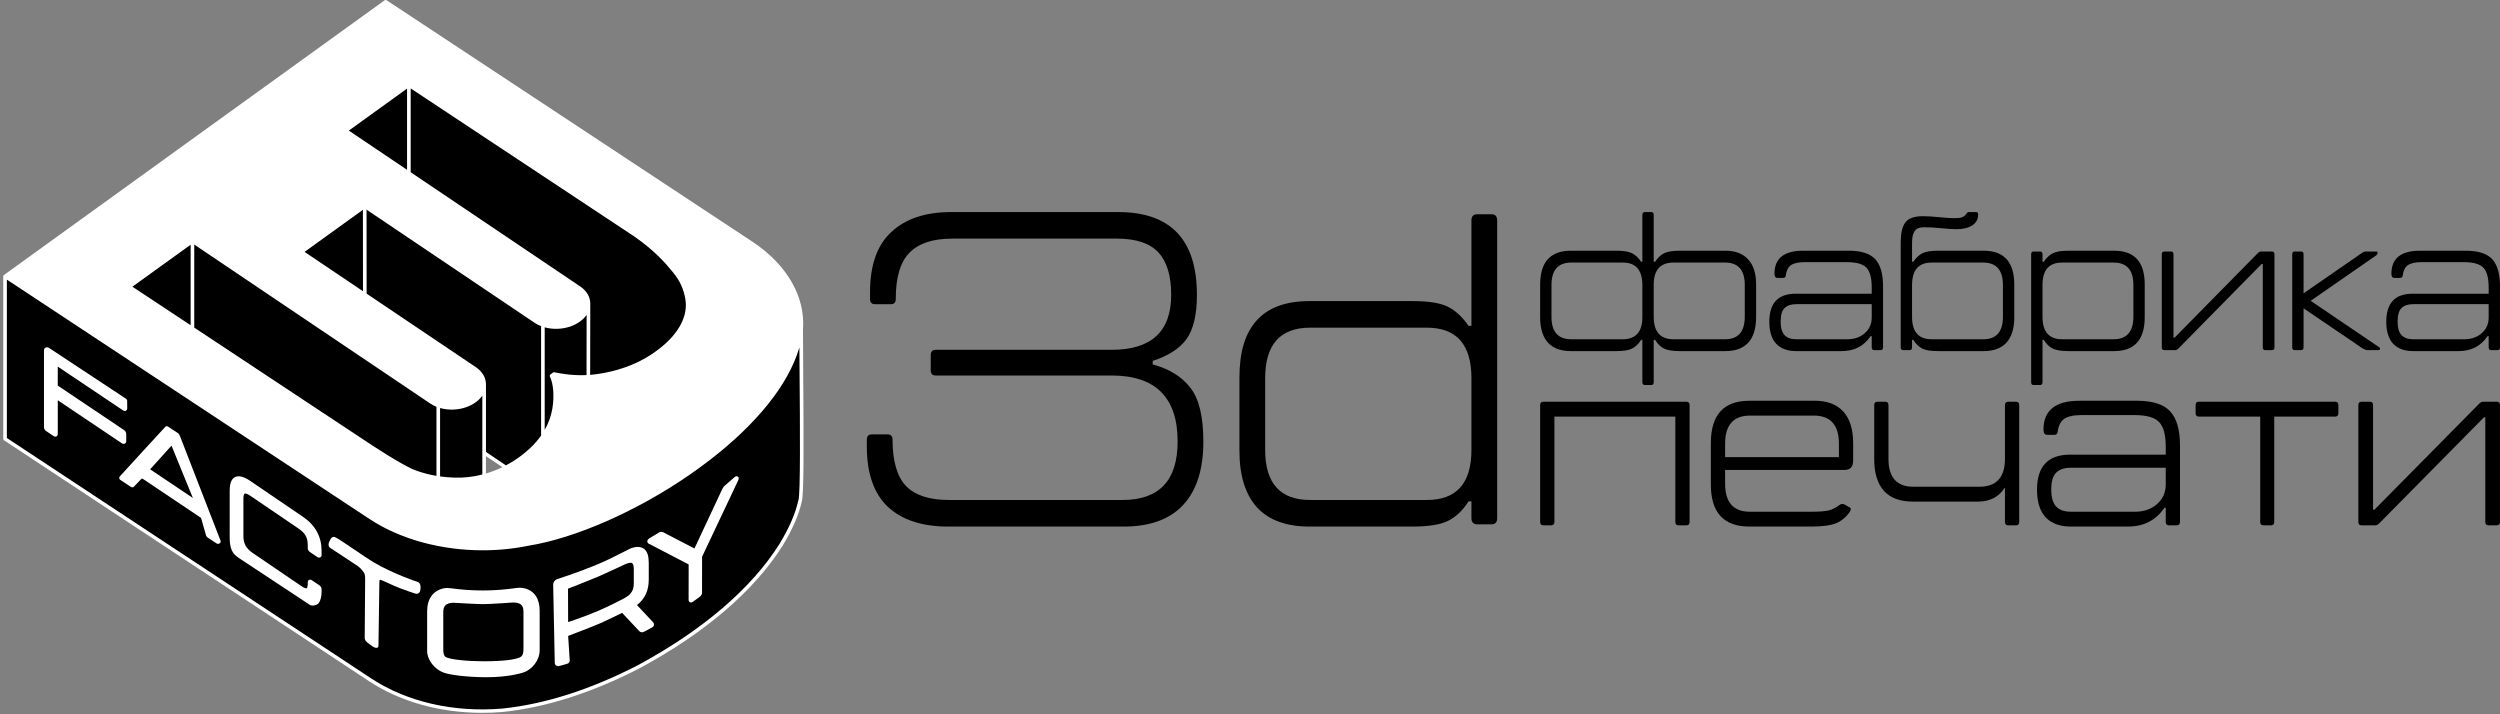 <?xml version="1.0" encoding="UTF-8"?> <svg xmlns="http://www.w3.org/2000/svg" width="672" height="192" viewBox="0 0 672 192" fill="none"><rect x="0" y="0" width="672" height="192" fill="#808080" stroke="none"/> <path d="M463.755 67.391C466.453 67.391 468.501 68.169 469.898 69.724C471.327 71.244 472.041 73.488 472.041 76.457V85.258C472.041 88.263 471.342 90.542 469.946 92.098C468.549 93.617 466.485 94.377 463.755 94.377H451.564C449.627 94.377 448.199 94.148 447.278 93.688C446.358 93.229 445.564 92.451 444.897 91.355H444.516V102.754C444.516 103.249 444.294 103.496 443.85 103.496H442.183C441.707 103.496 441.468 103.249 441.468 102.754V91.355H441.135C440.437 92.451 439.627 93.229 438.707 93.688C437.818 94.148 436.405 94.377 434.468 94.377H422.277C419.547 94.377 417.484 93.617 416.087 92.098C414.69 90.542 413.991 88.28 413.991 85.311V76.51C413.991 70.431 416.753 67.391 422.277 67.391H434.468C436.405 67.391 437.818 67.621 438.707 68.081C439.595 68.54 440.405 69.3 441.135 70.36H441.468V57.742C441.468 57.247 441.691 57 442.135 57H443.85C444.294 57 444.516 57.247 444.516 57.742V70.36H444.897C445.596 69.3 446.389 68.54 447.278 68.081C448.199 67.621 449.627 67.391 451.564 67.391H463.755ZM436.183 91.196C439.707 91.196 441.468 89.199 441.468 85.205V76.617C441.468 72.587 439.707 70.573 436.183 70.573H422.373C418.817 70.573 417.039 72.587 417.039 76.617V85.205C417.039 89.199 418.817 91.196 422.373 91.196H436.183ZM468.993 85.152V76.564C468.993 72.57 467.215 70.573 463.66 70.573H449.85C446.294 70.573 444.516 72.57 444.516 76.564V85.152C444.516 89.182 446.294 91.196 449.85 91.196H463.66C467.215 91.196 468.993 89.182 468.993 85.152Z" fill="black"></path> <path d="M482.784 94.377C480.498 94.377 478.72 93.724 477.45 92.416C476.212 91.073 475.593 89.093 475.593 86.478C475.593 81.459 477.958 78.949 482.689 78.949H503.118V77.253C503.118 74.743 502.657 72.994 501.737 72.004C500.816 70.979 499.054 70.466 496.451 70.466H485.117C483.371 70.466 482.117 70.749 481.355 71.315C480.625 71.845 480.181 72.746 480.022 74.019C479.99 74.478 479.736 74.708 479.26 74.708H477.784C477.244 74.708 476.974 74.337 476.974 73.594C476.974 69.459 479.53 67.391 484.641 67.391H496.975C500.308 67.391 502.673 68.151 504.07 69.671C505.467 71.191 506.165 73.63 506.165 76.988V93.37C506.165 93.865 505.943 94.112 505.499 94.112H503.784C503.34 94.112 503.118 93.865 503.118 93.37V90.348H502.832C501.022 93.034 498.419 94.377 495.022 94.377H482.784ZM482.831 91.196H496.546C498.451 91.196 500.022 90.648 501.261 89.553C502.499 88.457 503.118 87.061 503.118 85.364V81.759H482.831C481.435 81.759 480.387 82.113 479.688 82.82C478.99 83.491 478.641 84.693 478.641 86.425C478.641 88.121 478.99 89.341 479.688 90.083C480.387 90.825 481.435 91.196 482.831 91.196Z" fill="black"></path> <path d="M520.96 94.377C519.024 94.377 517.595 94.148 516.674 93.688C515.785 93.229 514.992 92.451 514.293 91.355H513.96V93.37C513.96 93.865 513.738 94.112 513.293 94.112H511.579C511.134 94.112 510.912 93.865 510.912 93.37V65.059C510.912 62.726 511.309 60.994 512.103 59.863C512.928 58.697 514.531 58.113 516.912 58.113C518.055 58.113 519.5 58.202 521.246 58.379C522.992 58.555 524.341 58.644 525.294 58.644C526.278 58.644 526.992 58.555 527.437 58.379C527.913 58.202 528.31 57.866 528.627 57.371C528.786 57.124 528.992 57 529.246 57H531.199C531.548 57 531.722 57.212 531.722 57.636C531.722 58.944 531.183 59.934 530.103 60.605C529.056 61.277 527.627 61.612 525.817 61.612C524.929 61.612 523.595 61.524 521.817 61.347C520.04 61.171 518.5 61.082 517.198 61.082C515.992 61.082 515.15 61.418 514.674 62.09C514.198 62.761 513.96 63.786 513.96 65.165V70.36H514.293C515.023 69.3 515.833 68.54 516.722 68.081C517.611 67.621 519.024 67.391 520.96 67.391H533.199C538.691 67.391 541.437 70.431 541.437 76.51V85.311C541.437 88.28 540.739 90.542 539.342 92.098C537.945 93.617 535.897 94.377 533.199 94.377H520.96ZM519.246 91.196H533.056C536.611 91.196 538.389 89.199 538.389 85.205V76.617C538.389 72.587 536.611 70.573 533.056 70.573H519.246C515.722 70.573 513.96 72.587 513.96 76.617V85.205C513.96 89.199 515.722 91.196 519.246 91.196Z" fill="black"></path> <path d="M548.358 103.496H546.643C546.199 103.496 545.977 103.249 545.977 102.754V68.346C545.977 67.851 546.199 67.603 546.643 67.603H548.358C548.802 67.603 549.024 67.851 549.024 68.346V70.36H549.358C550.088 69.3 550.897 68.54 551.786 68.081C552.675 67.621 554.088 67.391 556.024 67.391H568.263C573.755 67.391 576.501 70.413 576.501 76.457V85.258C576.501 91.338 573.755 94.377 568.263 94.377H556.024C554.088 94.377 552.659 94.148 551.739 93.688C550.85 93.229 550.056 92.451 549.358 91.355H549.024V102.754C549.024 103.249 548.802 103.496 548.358 103.496ZM568.12 91.196C571.676 91.196 573.454 89.182 573.454 85.152V76.564C573.454 72.57 571.676 70.573 568.12 70.573H554.31C550.786 70.573 549.024 72.57 549.024 76.564V85.152C549.024 89.182 550.786 91.196 554.31 91.196H568.12Z" fill="black"></path> <path d="M581.754 67.603H583.564C584.008 67.603 584.23 67.851 584.23 68.346V90.772H584.516L606.755 68.187C607.104 67.798 607.422 67.603 607.707 67.603H610.707C611.152 67.603 611.374 67.851 611.374 68.346V93.37C611.374 93.865 611.152 94.112 610.707 94.112H608.898C608.453 94.112 608.231 93.865 608.231 93.37V70.944H607.945L585.707 93.529C585.357 93.918 585.04 94.112 584.754 94.112H581.754C581.31 94.112 581.087 93.865 581.087 93.37V68.346C581.087 67.851 581.31 67.603 581.754 67.603Z" fill="black"></path> <path d="M639.486 93.317C639.708 93.458 639.787 93.635 639.724 93.847C639.692 94.024 639.533 94.112 639.248 94.112H636.295C635.946 94.112 635.422 93.882 634.724 93.423L619.199 82.873V93.37C619.199 93.865 618.977 94.112 618.533 94.112H616.818C616.374 94.112 616.152 93.865 616.152 93.37V68.346C616.152 67.851 616.374 67.603 616.818 67.603H618.533C618.977 67.603 619.199 67.851 619.199 68.346V78.843L634.914 67.975C635.295 67.727 635.629 67.603 635.914 67.603H638.724C638.978 67.603 639.105 67.727 639.105 67.975C639.137 68.187 639.025 68.399 638.771 68.611L621.104 80.858L639.486 93.317Z" fill="black"></path> <path d="M648.618 94.377C646.333 94.377 644.555 93.724 643.285 92.416C642.047 91.073 641.428 89.093 641.428 86.478C641.428 81.459 643.793 78.949 648.523 78.949H668.952V77.253C668.952 74.743 668.492 72.994 667.571 72.004C666.651 70.979 664.889 70.466 662.286 70.466H650.952C649.206 70.466 647.952 70.749 647.19 71.315C646.46 71.845 646.015 72.746 645.857 74.019C645.825 74.478 645.571 74.708 645.095 74.708H643.618C643.079 74.708 642.809 74.337 642.809 73.594C642.809 69.459 645.364 67.391 650.476 67.391H662.809C666.143 67.391 668.508 68.151 669.905 69.671C671.302 71.191 672 73.63 672 76.988V93.37C672 93.865 671.778 94.112 671.333 94.112H669.619C669.175 94.112 668.952 93.865 668.952 93.37V90.348H668.667C666.857 93.034 664.254 94.377 660.857 94.377H648.618ZM648.666 91.196H662.381C664.286 91.196 665.857 90.648 667.095 89.553C668.333 88.457 668.952 87.061 668.952 85.364V81.759H648.666C647.269 81.759 646.222 82.113 645.523 82.82C644.825 83.491 644.476 84.693 644.476 86.425C644.476 88.121 644.825 89.341 645.523 90.083C646.222 90.825 647.269 91.196 648.666 91.196Z" fill="black"></path> <path d="M453.323 107.989C453.882 107.989 454.161 108.299 454.161 108.919V140.277C454.161 140.897 453.882 141.207 453.323 141.207H451.168C450.609 141.207 450.33 140.897 450.33 140.277V111.975H417.823V140.277C417.823 140.897 417.543 141.207 416.985 141.207H414.83C414.271 141.207 413.991 140.897 413.991 140.277V108.919C413.991 108.299 414.271 107.989 414.83 107.989H453.323Z" fill="black"></path> <path d="M487.774 107.723C491.167 107.723 493.741 108.698 495.497 110.647C497.253 112.595 498.131 115.43 498.131 119.15V123.601C498.131 124.62 497.932 125.329 497.532 125.727C497.173 126.126 496.535 126.325 495.617 126.325H463.709V130.046C463.709 135.05 465.944 137.553 470.413 137.553H486.757C488.952 137.553 490.528 137.442 491.486 137.221C492.444 136.999 493.462 136.49 494.539 135.693C494.938 135.383 495.377 135.36 495.856 135.626L497.233 136.423C497.592 136.645 497.592 137.021 497.233 137.553C496.315 138.926 495.118 139.944 493.641 140.609C492.164 141.229 489.87 141.539 486.757 141.539H470.234C463.329 141.539 459.877 137.774 459.877 130.245V119.084C459.877 111.51 463.329 107.723 470.234 107.723H487.774ZM494.3 122.871V119.283C494.3 114.234 492.045 111.709 487.535 111.709H470.413C465.944 111.709 463.709 114.234 463.709 119.283V122.871H494.3Z" fill="black"></path> <path d="M541.923 107.989C542.482 107.989 542.762 108.299 542.762 108.919V140.277C542.762 140.897 542.482 141.207 541.923 141.207H539.768C539.209 141.207 538.93 140.897 538.93 140.277V131.042C537.294 133.567 534.899 134.829 531.746 134.829H514.206C510.774 134.829 508.179 133.877 506.423 131.972C504.667 130.023 503.789 127.189 503.789 123.469V108.919C503.789 108.299 504.069 107.989 504.627 107.989H506.783C507.341 107.989 507.621 108.299 507.621 108.919V123.336C507.621 128.34 509.856 130.843 514.326 130.843H531.986C536.615 130.843 538.93 128.34 538.93 123.336V108.919C538.93 108.299 539.209 107.989 539.768 107.989H541.923Z" fill="black"></path> <path d="M556.589 141.539C553.715 141.539 551.48 140.72 549.884 139.081C548.328 137.398 547.549 134.918 547.549 131.64C547.549 125.351 550.523 122.206 556.469 122.206H582.151V120.08C582.151 116.936 581.573 114.743 580.415 113.503C579.258 112.219 577.043 111.577 573.77 111.577H559.522C557.327 111.577 555.751 111.931 554.793 112.64C553.875 113.304 553.316 114.433 553.117 116.028C553.077 116.604 552.758 116.891 552.159 116.891H550.303C549.625 116.891 549.285 116.426 549.285 115.496C549.285 110.314 552.498 107.723 558.924 107.723H574.429C578.619 107.723 581.593 108.676 583.349 110.58C585.105 112.485 585.983 115.541 585.983 119.748V140.277C585.983 140.897 585.703 141.207 585.145 141.207H582.99C582.431 141.207 582.151 140.897 582.151 140.277V136.49H581.792C579.517 139.856 576.245 141.539 571.974 141.539H556.589ZM556.649 137.553H573.89C576.285 137.553 578.26 136.866 579.817 135.493C581.373 134.12 582.151 132.371 582.151 130.245V125.727H556.649C554.893 125.727 553.576 126.17 552.698 127.056C551.82 127.898 551.381 129.403 551.381 131.574C551.381 133.7 551.82 135.228 552.698 136.158C553.576 137.088 554.893 137.553 556.649 137.553Z" fill="black"></path> <path d="M627.718 107.989C628.276 107.989 628.556 108.299 628.556 108.919V111.045C628.556 111.665 628.276 111.975 627.718 111.975H611.315V140.277C611.315 140.897 611.035 141.207 610.477 141.207H608.381C607.822 141.207 607.543 140.897 607.543 140.277V111.975H591.02C590.462 111.975 590.182 111.665 590.182 111.045V108.919C590.182 108.299 590.462 107.989 591.02 107.989H627.718Z" fill="black"></path> <path d="M634.764 107.989H637.039C637.598 107.989 637.877 108.299 637.877 108.919V137.021H638.236L666.193 108.72C666.632 108.233 667.031 107.989 667.391 107.989H671.162C671.721 107.989 672 108.299 672 108.919V140.277C672 140.897 671.721 141.207 671.162 141.207H668.887C668.328 141.207 668.049 140.897 668.049 140.277V112.175H667.69L639.733 140.476C639.294 140.963 638.895 141.207 638.536 141.207H634.764C634.205 141.207 633.926 140.897 633.926 140.277V108.919C633.926 108.299 634.205 107.989 634.764 107.989Z" fill="black"></path> <path d="M309.843 97.96C314.31 99.15 317.696 101.254 320.002 104.27C322.308 107.207 323.46 112.01 323.46 118.678C323.46 126.139 321.659 131.815 318.057 135.704C314.454 139.594 309.122 141.539 302.061 141.539H254.832C247.915 141.539 242.547 139.792 238.728 136.3C234.909 132.728 233 127.29 233 119.987V118.201C233 117.249 233.432 116.773 234.297 116.773H238.62C239.485 116.773 239.917 117.249 239.917 118.201C239.917 123.996 241.142 128.163 243.592 130.704C246.041 133.164 249.86 134.395 255.048 134.395H301.737C311.608 134.395 316.544 129.156 316.544 118.678C316.544 106.85 310.635 100.936 298.819 100.936H251.481C250.617 100.936 250.184 100.46 250.184 99.507V95.459C250.184 94.507 250.617 94.03 251.481 94.03H298.819C309.482 94.03 314.814 89.109 314.814 79.266C314.814 74.106 313.661 70.296 311.356 67.835C309.05 65.374 305.376 64.144 300.332 64.144H255.912C250.725 64.144 246.906 65.414 244.456 67.954C242.006 70.415 240.782 74.543 240.782 80.338C240.782 81.29 240.349 81.766 239.485 81.766H235.162C234.297 81.766 233.865 81.29 233.865 80.338V78.551C233.865 71.249 235.774 65.851 239.593 62.358C243.411 58.786 248.779 57 255.696 57H300.548C314.67 57 321.731 64.422 321.731 79.266C321.731 84.584 320.795 88.553 318.921 91.173C317.048 93.713 314.022 95.658 309.843 97.007V97.96Z" fill="black"></path> <path d="M351.967 141.539C345.77 141.539 341.087 139.832 337.917 136.419C334.746 132.926 333.161 127.846 333.161 121.178V101.413C333.161 87.759 339.43 80.933 351.967 80.933H379.634C384.029 80.933 387.236 81.449 389.253 82.481C391.271 83.513 393.108 85.219 394.765 87.601H395.522V59.262C395.522 58.151 396.026 57.595 397.035 57.595H400.925C401.934 57.595 402.439 58.151 402.439 59.262V139.277C402.439 140.388 401.934 140.943 400.925 140.943H397.143C396.062 140.943 395.522 140.388 395.522 139.277V134.752H394.765C393.18 137.213 391.343 138.959 389.253 139.991C387.236 141.023 384.029 141.539 379.634 141.539H351.967ZM352.183 134.395H383.525C391.523 134.395 395.522 129.91 395.522 120.94V101.651C395.522 92.602 391.523 88.077 383.525 88.077H352.183C344.113 88.077 340.078 92.602 340.078 101.651V120.94C340.078 129.91 344.113 134.395 352.183 134.395Z" fill="black"></path> <path d="M201.926 65.311L103.664 0.458C90.922 9.646 71.736 23.488 52.546 37.334C33.321 51.199 14.121 65.073 1.359 74.279L99.587 139.128C110.851 146.562 127.015 149.287 141.934 146.236C167.33 142.178 207.184 117.403 214.322 93.553C217.807 83.321 212.947 72.585 201.926 65.311ZM130.139 127.906V121.718L135.961 125.639C134.09 126.6 132.137 127.365 130.139 127.906Z" fill="white"></path> <path d="M215.358 88.629C215.217 90.274 214.877 91.918 214.318 93.549C207.179 117.399 167.325 142.178 141.929 146.232C127.005 149.282 110.847 146.557 99.582 139.123L1.36 74.279V117.971L99.616 182.815C109.836 189.479 122.729 191.939 135.004 190.927C147.906 189.603 160.303 185.087 171.636 179.242C186.409 171.291 201.182 160.38 209.949 146.438C212.16 142.774 214.094 138.876 215.037 134.74C215.907 133.045 215.319 98.743 215.358 88.629Z" fill="black"></path> <path d="M115.949 108.11L51.729 64.853V88.304L98.561 119.29C98.561 119.29 107.911 125.57 111.648 126.912C113.825 127.695 115.832 128.167 117.805 128.46V109.035C117.145 108.797 116.513 108.49 115.949 108.11Z" fill="black"></path> <path d="M127.768 107.624C126.159 108.87 124.031 109.548 121.888 109.635C120.478 109.694 119.074 109.488 117.806 109.035V128.46C119.215 128.671 120.61 128.785 122.043 128.84C124.76 128.945 127.491 128.616 130.139 127.901V103.245C130.164 104.802 129.376 106.383 127.768 107.624Z" fill="black"></path> <path d="M34.774 77.082L51.73 88.304V64.853C45.762 69.154 40.037 73.285 34.774 77.082Z" fill="black"></path> <path d="M184.703 80.33C184.285 77.866 183.43 75.571 181.326 72.969C179.222 70.363 176.277 67.029 170.878 63.259L109.904 22.888V46.541L155.667 77.362C157.314 78.479 158.155 79.991 158.184 81.544L158.155 101.262C158.87 101.216 159.603 101.147 160.361 101.047C165.158 100.396 170.397 98.844 175.023 95.871C175.893 95.317 176.699 94.744 177.458 94.158C182.861 89.976 185.505 85.038 184.703 80.33Z" fill="black"></path> <path d="M142.827 120.788C144.067 119.625 145.092 118.425 145.928 117.215V87.356C145.233 87.113 144.577 86.797 143.984 86.399L98.036 55.468L98.056 79.166L127.617 99.068C129.269 100.181 130.105 101.697 130.134 103.25V121.718L135.956 125.639C137.584 124.8 139.154 123.811 140.626 122.67C141.389 122.08 142.123 121.452 142.827 120.788Z" fill="black"></path> <path d="M92.949 35.117L109.904 46.536V22.888C104.66 26.671 98.936 30.803 92.949 35.117Z" fill="black"></path> <path d="M155.808 85.918C154.199 87.164 152.071 87.842 149.928 87.929C148.552 87.984 147.177 87.796 145.933 87.361V117.22C147.649 114.747 148.582 112.218 148.961 109.868C149.51 106.479 149.272 103.094 148.251 101.038L148.922 100.52C151.356 101.019 154.476 101.491 158.15 101.262L158.179 81.544C158.208 83.092 157.416 84.672 155.808 85.918Z" fill="black"></path> <path d="M98.037 55.468C92.419 59.517 86.704 63.644 81.052 67.72L98.061 79.171L98.037 55.468Z" fill="black"></path> <path d="M198.509 128.309C198.431 128.162 198.295 128.057 198.13 128.02C197.941 127.979 197.741 128.03 197.508 128.204L194.66 130.682C194.636 130.7 194.617 130.723 194.597 130.746C194.442 130.947 194.286 131.19 194.121 131.515L186.671 147.432L178.259 143.071C177.977 142.939 177.686 142.916 177.414 142.994C177.37 143.007 177.331 143.026 177.292 143.044L174.454 144.757C174.231 144.917 174.09 145.11 174.026 145.32C173.934 145.627 174.046 145.916 174.318 146.099C174.333 146.108 174.347 146.117 174.362 146.126L185.111 151.724L185.097 161.196C185.097 161.544 185.218 161.777 185.466 161.892C185.534 161.924 185.626 161.951 185.728 161.951C185.869 161.951 186.044 161.906 186.244 161.759L188.129 160.394C188.508 160.119 188.707 159.739 188.707 159.29L188.722 149.644L198.422 129.129C198.534 128.863 198.64 128.565 198.509 128.309Z" fill="white"></path> <path d="M33.034 110.285C33.399 110.528 33.671 110.482 33.836 110.404C34.001 110.322 34.201 110.139 34.201 109.717C34.201 109.717 34.196 108.192 34.181 107.734C34.176 107.505 34.06 107.304 33.86 107.171L13.129 93.489C12.877 93.32 12.546 93.302 12.269 93.434C11.992 93.572 11.822 93.837 11.822 94.131V114.783C11.822 115.218 12.046 115.631 12.425 115.883L14.388 117.202C14.733 117.435 15 117.389 15.165 117.312C15.408 117.193 15.53 116.964 15.53 116.62V107.592L32.767 119.162C32.922 119.267 33.088 119.318 33.248 119.318C33.355 119.318 33.457 119.295 33.554 119.249C33.797 119.13 33.933 118.892 33.933 118.594V116.693C33.933 116.258 33.71 115.846 33.331 115.594L15.525 103.648V98.541L33.034 110.285Z" fill="white"></path> <path d="M141.025 158.145C140.32 157.967 139.562 157.939 138.77 158.054C132.943 158.919 127.019 158.942 121.159 158.118C120.488 158.021 119.861 158.031 119.297 158.145C116.45 158.718 114.817 160.953 114.817 164.287V174.969V175.028C114.831 177.387 116.804 179.934 119.312 180.822C120.95 181.404 125.319 182.004 130.504 182.036C130.596 182.036 130.688 182.036 130.786 182.036C136.515 182.036 139.999 180.987 140.646 180.777C143.11 179.966 145.049 177.383 145.063 174.891V164.155C145.063 160.935 143.63 158.8 141.025 158.145ZM140.709 164.448V174.543C140.709 175.523 140.5 176.182 140.092 176.489C139.037 177.291 135.334 177.754 129.935 177.754H129.93C125.824 177.754 120.896 177.309 119.754 176.567C119.351 176.306 119.152 175.66 119.152 174.648V164.553C119.152 163.646 119.375 162.996 119.808 162.616C120.255 162.226 120.989 162.025 121.951 162.02C122.194 162.034 127.952 162.387 129.93 162.391C131.913 162.382 137.696 161.965 137.91 161.951C138.911 161.956 139.63 162.139 140.067 162.524C140.49 162.89 140.709 163.541 140.709 164.448Z" fill="white"></path> <path d="M175.558 167.269L171.218 162.634C173.322 161.008 174.386 158.722 174.386 155.841V151.362C174.386 149.539 174.037 148.366 173.288 147.679C172.788 147.216 172.117 146.987 171.281 147.01C170.635 147.024 169.721 147.299 169.211 147.551C168.759 147.775 168.254 148.036 167.704 148.316C165.532 149.424 162.835 150.803 159.948 151.98C154.933 154.027 149.782 155.663 149.734 155.676C149.719 155.681 149.704 155.686 149.69 155.695C149.082 155.956 148.694 156.528 148.694 157.165L149.121 178.18C149.121 178.463 149.262 178.725 149.5 178.894C149.666 179.013 149.865 179.073 150.064 179.073C150.151 179.073 150.244 179.059 150.331 179.036C151.051 178.834 151.77 178.628 152.489 178.413C152.883 178.294 153.145 177.95 153.145 177.534L152.717 170.933C153.31 170.709 159.429 168.378 161.528 167.462C162.918 166.857 166.747 164.965 167.218 164.732C167.384 164.91 171.087 168.84 171.855 169.66C172.141 169.967 172.613 170.049 172.997 169.862L173.103 169.807C173.332 169.692 173.565 169.578 173.774 169.472C174.294 169.193 174.809 168.909 175.329 168.625C175.567 168.492 175.733 168.268 175.781 168.007C175.82 167.741 175.747 167.48 175.558 167.269ZM152.771 167.205C152.742 167.178 152.713 167.136 152.713 167.109L152.683 158.237C152.747 158.214 158.831 155.837 160.828 154.98C162.665 154.192 168.103 151.641 168.142 151.623C168.691 151.389 169.153 151.265 169.493 151.265C169.658 151.265 169.794 151.293 169.896 151.353C170.197 151.531 170.363 152.09 170.363 152.937V156.835C170.363 157.802 170.159 158.585 169.76 159.162C169.347 159.757 169.089 160.078 167.738 160.848C167.554 160.948 163.656 162.991 160.721 164.228C157.14 165.744 153.364 167.008 152.771 167.205Z" fill="white"></path> <path d="M83.293 148.371L85.3 149.736C85.547 149.905 85.829 149.937 86.067 149.823C86.306 149.708 86.442 149.475 86.442 149.186V148.082C86.442 144.262 84.765 141.184 81.465 138.935L67.397 129.358C65.57 128.112 64.194 127.741 63.193 128.227C62.217 128.698 61.74 129.907 61.74 131.932V142.613C61.74 142.842 61.74 143.076 61.735 143.314C61.716 145.421 61.697 147.812 63.193 149.168C63.519 149.461 63.995 149.859 64.248 150.024L83.249 162.565C83.497 162.73 83.793 162.776 84.046 162.776C84.206 162.776 84.352 162.758 84.459 162.739C85.008 162.643 85.47 162.391 85.703 162.071C86.165 161.425 86.442 160.284 86.442 159.02V158.406C86.442 157.989 86.228 157.596 85.873 157.353L83.866 155.988C83.511 155.75 83.244 155.791 83.084 155.869C82.918 155.947 82.724 156.125 82.724 156.538V156.876C82.724 157.77 82.534 158.081 82.423 158.127C82.384 158.141 82.034 158.241 80.936 157.495L67.922 148.636C67.071 148.055 66.435 147.404 66.031 146.699C65.633 145.998 65.429 145.146 65.429 144.166V134.071C65.429 133.141 65.623 132.738 65.788 132.674C65.885 132.637 66.279 132.573 67.348 133.302L80.362 142.16C81.193 142.728 81.801 143.351 82.17 144.019C82.534 144.688 82.724 145.522 82.724 146.507V147.336C82.719 147.734 82.933 148.128 83.293 148.371Z" fill="white"></path> <path d="M59.271 145.306C58.902 144.404 48.507 117.559 48.405 117.284V117.279C48.327 117.078 48.245 116.908 48.157 116.762C48.08 116.634 47.973 116.519 47.837 116.432L45.144 114.655C44.916 114.508 44.62 114.536 44.435 114.724C43.74 115.429 32.952 127.251 32.291 127.97C31.989 128.249 32.009 128.629 32.184 128.863C32.218 128.904 32.257 128.946 32.3 128.973L35.211 130.892C35.464 131.057 35.794 131.025 36.003 130.814C36.324 130.489 37.972 128.758 37.977 128.749C38.078 128.634 38.249 128.616 38.38 128.703L54.018 139.196C54.028 139.205 54.038 139.215 54.042 139.224L55.384 143.919C55.389 143.932 55.393 143.951 55.398 143.964C55.49 144.189 55.646 144.377 55.855 144.514L58.207 146.071C58.328 146.154 58.469 146.19 58.61 146.19C58.761 146.19 58.917 146.145 59.043 146.048C59.296 145.879 59.383 145.577 59.271 145.306ZM51.846 133.86L40.358 126.152L46.102 119.789L51.846 133.86Z" fill="white"></path> <path d="M112.227 156.409C111.682 156.258 105.52 154.124 100.612 151.247C99.271 150.459 96.992 148.916 94.985 147.555C90.874 144.766 90.14 144.313 89.741 144.313C89.08 144.313 88.794 144.972 88.492 145.668L88.419 145.833C88.274 146.163 88.235 146.813 88.619 147.166C88.638 147.184 88.657 147.198 88.677 147.212C91.593 149.127 96.01 152.035 96.219 152.186C96.977 152.763 97.4 153.34 97.711 153.757L97.808 153.89C97.949 154.078 98.182 154.563 98.153 155.681L98.032 171.419C98.032 171.804 98.182 172.166 98.459 172.445C98.707 172.692 99.013 172.949 99.378 173.205C99.49 173.283 99.592 173.361 99.694 173.43C100.243 173.828 100.675 174.144 101.229 174.144C101.477 174.144 101.681 173.97 101.71 173.741C101.72 173.668 101.735 173.389 101.735 173.311L101.963 157.33L101.968 157.225C101.978 157.023 101.997 156.652 101.987 156.212C101.983 155.983 102.143 155.86 102.187 155.85C102.449 155.869 103.45 156.327 104.335 156.734C105.273 157.165 106.337 157.655 107.411 158.067C109.408 158.832 111.07 159.386 111.702 159.57C111.896 159.629 112.071 159.634 112.236 159.583C112.946 159.373 113.009 158.562 113.038 158.168V158.127C113.058 157.98 113.179 156.675 112.227 156.409Z" fill="white"></path> <path d="M215.907 100.749C215.868 95.688 215.834 91.318 215.843 88.634C215.843 88.629 215.839 88.62 215.839 88.616C216.543 79.895 211.635 71.165 202.207 64.94L103.941 0.083C103.766 -0.032 103.533 -0.027 103.368 0.096L52.249 36.973C41.578 44.667 30.916 52.367 21.357 59.27C13.693 64.803 6.739 69.823 1.063 73.918C1.058 73.922 1.048 73.931 1.043 73.936C1.029 73.945 1.019 73.959 1.004 73.972C0.985 73.991 0.97 74.009 0.961 74.027C0.951 74.041 0.941 74.05 0.936 74.064C0.922 74.087 0.912 74.11 0.907 74.133C0.902 74.147 0.898 74.16 0.893 74.169C0.883 74.197 0.883 74.229 0.878 74.261C0.878 74.27 0.873 74.275 0.873 74.284V117.976C0.873 118.127 0.951 118.264 1.082 118.351L99.344 183.195C107.775 188.691 118.359 191.609 129.609 191.609C131.412 191.609 133.235 191.536 135.062 191.385C146.701 190.189 159.088 186.241 171.883 179.641C189.446 170.191 202.752 158.791 210.376 146.667C213.049 142.242 214.682 138.491 215.508 134.873C216.106 133.237 216.047 119.061 215.907 100.749ZM21.95 59.993C31.508 53.091 42.17 45.396 52.842 37.696L103.674 1.026L201.648 65.687C211.392 72.117 216.159 81.287 214.653 90.242C214.619 90.43 214.59 90.613 214.551 90.801C214.522 90.956 214.488 91.112 214.449 91.272C214.395 91.511 214.337 91.744 214.274 91.982C214.245 92.101 214.211 92.225 214.177 92.344C214.074 92.706 213.968 93.068 213.841 93.425C210.585 104.308 200.225 116.212 184.674 126.944C175.956 132.963 166.275 138.038 157.188 141.487C151.735 143.557 146.501 145.041 141.817 145.787C136.287 146.919 130.572 147.244 124.998 146.827C115.706 146.126 106.813 143.351 99.849 138.752L2.181 74.261C7.759 70.24 14.519 65.357 21.95 59.993ZM214.599 134.534C214.58 134.566 214.57 134.602 214.56 134.639C213.759 138.175 212.155 141.853 209.531 146.2C201.998 158.182 188.809 169.468 171.402 178.835C158.723 185.371 146.458 189.287 134.96 190.469C121.946 191.545 109.486 188.691 99.893 182.439L1.845 117.733V75.159L99.31 139.499C99.771 139.801 100.243 140.094 100.719 140.383C100.845 140.461 100.972 140.534 101.098 140.607C101.526 140.859 101.958 141.106 102.4 141.349C102.459 141.381 102.517 141.413 102.575 141.45C103.066 141.716 103.567 141.972 104.072 142.224C104.203 142.288 104.339 142.352 104.471 142.416C104.898 142.622 105.336 142.824 105.773 143.021C105.87 143.067 105.967 143.113 106.069 143.154C106.589 143.383 107.114 143.603 107.644 143.813C107.78 143.868 107.911 143.919 108.047 143.969C108.485 144.139 108.927 144.308 109.374 144.468C109.5 144.514 109.627 144.56 109.753 144.606C110.297 144.798 110.846 144.981 111.396 145.155C111.522 145.197 111.648 145.233 111.775 145.27C112.231 145.412 112.693 145.545 113.155 145.678C113.301 145.719 113.451 145.76 113.597 145.801C114.161 145.952 114.729 146.099 115.303 146.236C115.41 146.264 115.517 146.287 115.628 146.31C116.114 146.424 116.605 146.529 117.096 146.63C117.256 146.662 117.417 146.699 117.582 146.731C118.165 146.846 118.753 146.955 119.341 147.056C119.409 147.065 119.477 147.079 119.545 147.088C120.08 147.175 120.614 147.253 121.154 147.331C121.324 147.354 121.494 147.377 121.659 147.4C122.223 147.473 122.787 147.537 123.35 147.597C123.394 147.601 123.438 147.606 123.481 147.61C124.084 147.67 124.687 147.716 125.294 147.762C125.464 147.775 125.634 147.784 125.804 147.794C126.324 147.826 126.849 147.853 127.374 147.872C127.476 147.876 127.573 147.881 127.675 147.885C128.283 147.904 128.885 147.913 129.493 147.917C129.561 147.917 129.624 147.922 129.692 147.922C129.838 147.922 129.984 147.917 130.129 147.917C130.397 147.917 130.664 147.913 130.931 147.908C131.165 147.904 131.393 147.899 131.626 147.89C131.893 147.881 132.161 147.872 132.428 147.862C132.661 147.853 132.895 147.839 133.123 147.83C133.39 147.817 133.658 147.798 133.925 147.78C134.153 147.766 134.386 147.748 134.615 147.73C134.887 147.707 135.154 147.684 135.426 147.661C135.65 147.638 135.878 147.62 136.102 147.597C136.379 147.569 136.656 147.537 136.933 147.505C137.152 147.478 137.37 147.455 137.589 147.427C137.876 147.391 138.167 147.349 138.454 147.308C138.658 147.281 138.862 147.253 139.066 147.221C139.387 147.171 139.708 147.116 140.024 147.065C140.194 147.038 140.369 147.01 140.539 146.978C141.03 146.891 141.516 146.8 142.006 146.699C154.617 144.684 171.188 137.401 185.252 127.695C187.22 126.339 189.101 124.961 190.899 123.573C203.485 113.84 211.878 103.383 214.774 93.7C214.774 93.695 214.774 93.695 214.779 93.691C214.813 93.595 214.847 93.494 214.876 93.398C214.886 95.555 214.905 98.06 214.93 100.763C215.037 113.689 215.187 133.237 214.599 134.534Z" fill="white"></path> <path d="M185.179 80.261C184.684 77.353 183.649 75.09 181.71 72.695C179.474 69.928 176.471 66.598 171.155 62.888L110.186 22.512C110.176 22.503 110.161 22.503 110.152 22.494C110.142 22.489 110.132 22.48 110.123 22.476C110.113 22.471 110.103 22.471 110.098 22.467C110.074 22.457 110.055 22.453 110.03 22.444C110.011 22.439 109.991 22.434 109.972 22.434C109.948 22.43 109.923 22.43 109.899 22.43C109.88 22.43 109.86 22.43 109.841 22.434C109.816 22.439 109.792 22.444 109.773 22.448C109.753 22.453 109.734 22.462 109.714 22.467C109.705 22.471 109.695 22.471 109.69 22.476C109.675 22.48 109.666 22.494 109.656 22.499C109.646 22.503 109.632 22.508 109.622 22.517L92.667 34.746C92.545 34.834 92.472 34.971 92.477 35.117C92.477 35.264 92.555 35.397 92.681 35.484L109.637 46.903L155.395 77.724C156.862 78.718 157.684 80.073 157.708 81.53V81.695C157.679 83.115 156.906 84.48 155.516 85.556C154.039 86.701 152.051 87.379 149.923 87.466C148.596 87.521 147.284 87.333 146.118 86.926C145.437 86.687 144.825 86.385 144.291 86.023L98.343 55.092C98.304 55.065 98.26 55.047 98.221 55.033C98.197 55.024 98.173 55.024 98.148 55.019C98.129 55.014 98.105 55.01 98.085 55.01C98.056 55.01 98.027 55.01 97.998 55.014C97.983 55.014 97.964 55.019 97.949 55.024C97.92 55.028 97.891 55.042 97.862 55.051C97.857 55.056 97.847 55.056 97.842 55.056C97.833 55.06 97.828 55.065 97.823 55.069C97.803 55.078 97.784 55.083 97.769 55.097L80.785 67.349C80.664 67.436 80.591 67.574 80.596 67.72C80.6 67.867 80.673 68 80.8 68.087L97.808 79.537L127.369 99.439C128.837 100.428 129.658 101.784 129.683 103.245V103.396C129.653 104.821 128.881 106.186 127.491 107.267C126.014 108.412 124.026 109.09 121.897 109.177C120.546 109.232 119.205 109.035 118.01 108.604C117.359 108.371 116.766 108.078 116.26 107.734L52.04 64.477C52.031 64.468 52.016 64.468 52.006 64.459C51.997 64.454 51.987 64.445 51.972 64.441C51.963 64.436 51.958 64.436 51.948 64.432C51.924 64.422 51.904 64.418 51.88 64.409C51.861 64.404 51.841 64.4 51.822 64.4C51.797 64.395 51.773 64.395 51.744 64.395C51.724 64.395 51.71 64.395 51.691 64.4C51.666 64.404 51.642 64.409 51.618 64.418C51.598 64.422 51.579 64.427 51.559 64.436C51.55 64.441 51.54 64.441 51.535 64.445C51.52 64.45 51.511 64.464 51.496 64.468C51.486 64.477 51.472 64.477 51.462 64.487L34.507 76.716C34.385 76.803 34.312 76.945 34.317 77.087C34.322 77.234 34.4 77.366 34.526 77.453L51.481 88.675L98.309 119.661C98.693 119.918 107.751 125.991 111.508 127.338C113.578 128.08 115.624 128.593 117.762 128.909C119.123 129.11 120.527 129.234 122.053 129.294C122.393 129.307 122.738 129.312 123.078 129.312C125.474 129.312 127.899 128.987 130.305 128.336C132.316 127.796 134.304 127.017 136.224 126.032C137.91 125.162 139.504 124.15 140.967 123.014C141.759 122.4 142.507 121.759 143.202 121.109C144.412 119.977 145.476 118.75 146.366 117.463C146.366 117.463 146.366 117.463 146.37 117.458C147.998 115.104 149.043 112.571 149.471 109.928C150.02 106.529 149.796 103.291 148.873 101.161L149.077 101.001C151.23 101.431 154.442 101.94 158.213 101.706C158.996 101.656 159.73 101.587 160.458 101.486C166.013 100.731 171.155 98.917 175.324 96.237C176.179 95.692 177.01 95.106 177.798 94.497C183.376 90.168 186.01 85.107 185.179 80.261ZM109.418 23.813V45.648L93.765 35.104L109.418 23.813ZM81.869 67.707L97.551 56.393L97.56 66.323L97.57 78.278L81.869 67.707ZM130.625 122.606L135.038 125.574C133.595 126.271 132.117 126.843 130.625 127.283V122.606ZM51.243 65.778V87.42L35.595 77.064L51.243 65.778ZM98.838 118.915L52.215 88.061V65.737L115.663 108.476C116.153 108.81 116.712 109.099 117.32 109.342V127.915C115.449 127.603 113.646 127.132 111.819 126.477C108.184 125.18 98.936 118.979 98.838 118.915ZM122.063 128.382C120.726 128.332 119.487 128.226 118.292 128.066V109.676C119.434 110.001 120.668 110.143 121.907 110.093C124.245 109.997 126.436 109.246 128.074 107.977C128.715 107.482 129.245 106.928 129.648 106.332V121.713V127.553C127.121 128.203 124.565 128.483 122.063 128.382ZM145.447 117.078C144.611 118.269 143.615 119.409 142.488 120.463C141.817 121.095 141.088 121.718 140.32 122.309C138.984 123.348 137.526 124.283 135.995 125.089L130.625 121.475V103.406C130.625 103.351 130.625 103.296 130.625 103.241V103.236C130.596 101.468 129.629 99.856 127.909 98.692L98.547 78.928L98.528 56.356L143.707 86.77C144.227 87.123 144.811 87.425 145.447 87.668V117.078ZM149.024 100.067C148.878 100.039 148.727 100.071 148.611 100.158L147.94 100.676C147.77 100.809 147.717 101.033 147.809 101.225C148.766 103.154 149.024 106.438 148.48 109.795C148.154 111.788 147.464 113.716 146.414 115.548V87.988C147.527 88.295 148.737 88.433 149.947 88.382C152.285 88.286 154.476 87.535 156.114 86.266C156.751 85.771 157.28 85.222 157.684 84.631L157.669 93.837L157.659 100.822C154.078 100.992 151.031 100.479 149.024 100.067ZM177.146 93.801C176.383 94.391 175.572 94.96 174.746 95.491C170.698 98.092 165.697 99.856 160.288 100.589C159.749 100.662 159.205 100.722 158.636 100.763L158.651 90.874L158.665 81.53C158.636 79.766 157.669 78.15 155.949 76.986L110.39 46.298V23.763L170.586 63.625C175.795 67.262 178.74 70.528 180.937 73.244C182.774 75.511 183.756 77.65 184.222 80.399C184.995 84.919 182.482 89.674 177.146 93.801Z" fill="white"></path> </svg> 